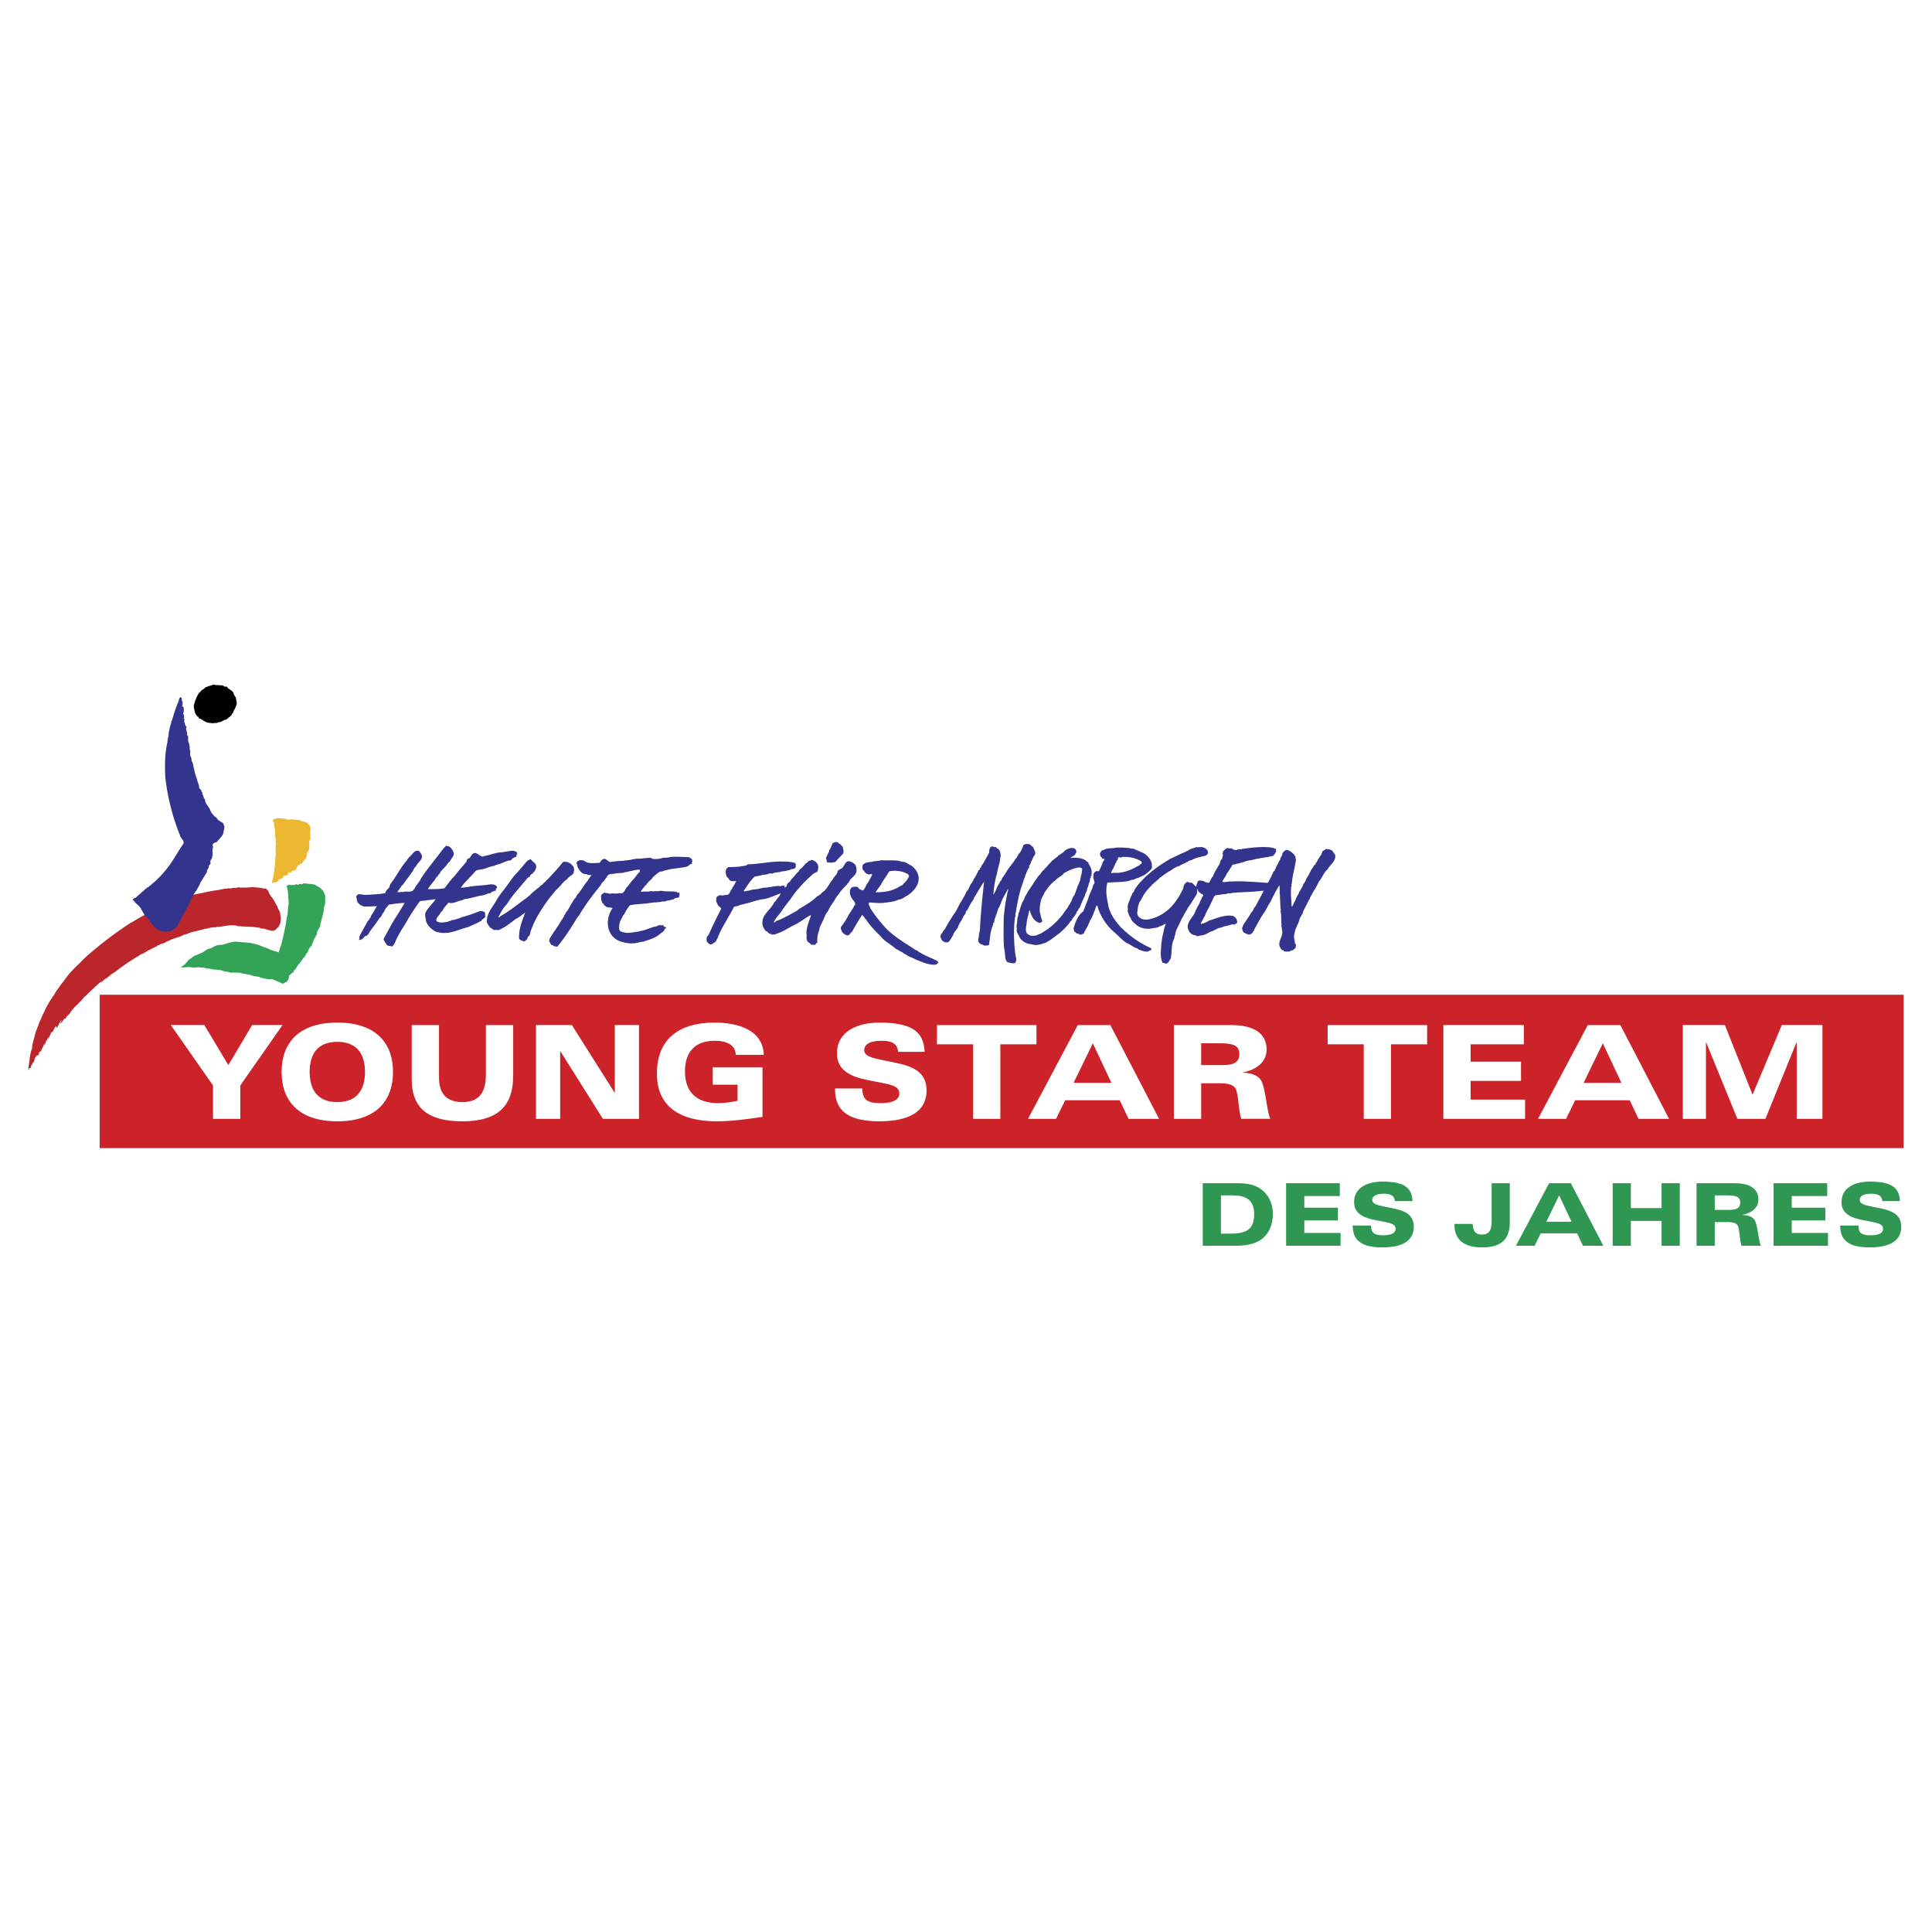 <?xml version="1.0" encoding="UTF-8"?> <svg xmlns="http://www.w3.org/2000/svg" width="2500" height="2500" viewBox="0 0 192.756 192.756"><g fill-rule="evenodd" clip-rule="evenodd"><path fill="#fff" d="M0 0h192.756v192.756H0V0z"></path><path d="M121.812 119.262h1.123c1.338 0 2.193.414 2.193 1.883 0 1.709-1.027 1.936-2.496 1.936h-.82v-3.819zm-1.814 5.027h3.334c1.27 0 2.133-.295 2.67-.752.586-.502.992-1.33.992-2.428 0-1.131-.51-2.029-1.287-2.539-.631-.414-1.426-.52-2.246-.52h-3.463v6.239zM128.316 118.051h5.356v1.279h-3.541v1.158h3.351v1.278h-3.351v1.244h3.619v1.279h-5.434v-6.238zM136.781 122.268c.018.795.381.977 1.227.977 1.07 0 1.236-.381 1.236-.658 0-.414-.432-.553-1.15-.689l-.889-.174c-1.027-.199-2.107-.578-2.107-1.77 0-1.529 1.416-2.066 2.842-2.066 2.279 0 2.928.701 2.988 1.943h-1.762c-.053-.639-.57-.732-1.115-.732-.795 0-1.141.268-1.141.613 0 .422.57.535 1.236.674l.838.172c1.141.234 2.072.605 2.072 1.84 0 1.736-1.754 2.057-3.152 2.057-2.514 0-2.938-1.08-2.938-2.186h1.815v-.001zM150.635 121.922c0 1.857-.994 2.531-2.783 2.531-1.666 0-2.738-.691-2.738-2.213v-.129h1.814c.035.674.225 1.062.941 1.062.562 0 .951-.293.951-1.262v-3.861h1.814v3.872h.001zM156.793 121.896h-2.514l1.279-2.635 1.235 2.635zm-5.545 2.393h1.865l.605-1.236h3.629l.586 1.236h2.031l-3.24-6.238h-2.168l-3.308 6.238zM160.896 118.051h1.815v2.48h3.066v-2.48h1.815v6.238h-1.815v-2.48h-3.066v2.48h-1.815v-6.238zM171.082 119.262h1.191c.871 0 1.348.111 1.348.717 0 .475-.268.734-1.098.734h-1.441v-1.451zm-1.814 5.027h1.814v-2.367h1.209c.725 0 1.002.146 1.115.432.172.432.146 1.33.344 1.936h1.928c-.26-.648-.295-1.961-.598-2.531-.207-.389-.699-.51-1.227-.545v-.018c.934-.164 1.582-.717 1.582-1.512 0-1.088-.855-1.633-2.359-1.633h-3.809v6.238h.001zM176.947 118.051h5.356v1.279h-3.543v1.158h3.351v1.278h-3.351v1.244h3.619v1.279h-5.432v-6.238zM185.412 122.268c.016.795.379.977 1.227.977 1.07 0 1.234-.381 1.234-.658 0-.414-.432-.553-1.148-.689l-.889-.174c-1.029-.199-2.109-.578-2.109-1.77 0-1.529 1.418-2.066 2.842-2.066 2.281 0 2.93.701 2.99 1.943h-1.764c-.051-.639-.57-.732-1.113-.732-.795 0-1.141.268-1.141.613 0 .422.57.535 1.236.674l.838.172c1.139.234 2.072.605 2.072 1.84 0 1.736-1.754 2.057-3.152 2.057-2.514 0-2.938-1.08-2.938-2.186h1.815v-.001z" fill="#2f9751"></path><path fill="#cc2229" d="M9.947 99.246h179.975v15.303H9.947V99.246z"></path><path fill="#fff" d="M21.253 108.297l-4.21-6.026h3.343l2.397 3.991 2.371-3.991h3.032l-4.211 6.026v3.33h-2.722v-3.33zM30.894 106.949c0-1.646.687-3.006 2.76-3.006s2.76 1.359 2.76 3.006c0 1.645-.688 3.006-2.76 3.006s-2.76-1.361-2.76-3.006zm-2.8 0c0 2.824 1.646 4.924 5.559 4.924s5.559-2.1 5.559-4.924c0-2.826-1.646-4.924-5.559-4.924s-5.559 2.098-5.559 4.924zM51.197 107.35c0 3.24-1.801 4.523-5.053 4.523-3.266 0-5.066-1.18-5.066-4.16v-5.441H43.8v5.248c0 1.684.841 2.436 2.345 2.436 1.788 0 2.333-1.129 2.333-2.773v-4.91h2.721v5.077h-.002zM53.477 102.271h3.577l4.263 6.739h.025v-6.739h2.41v9.356H60.15l-4.236-6.738h-.026v6.738h-2.411v-9.356zM71.112 106.482h4.963v4.949c-1.516.232-3.045.441-4.587.441-3.369 0-5.948-1.271-5.948-4.742 0-3.564 2.307-5.105 5.753-5.105 2.345 0 4.82.725 4.911 3.213h-2.798c-.04-1.023-.946-1.4-2.1-1.4-2.177 0-2.967 1.361-2.967 3.045 0 2.061 1.14 3.176 3.317 3.176.648 0 1.386-.117 1.931-.234v-1.605h-2.475v-1.738zM86.031 108.594c.026 1.193.57 1.465 1.84 1.465 1.606 0 1.853-.57 1.853-.984 0-.623-.648-.83-1.723-1.037l-1.335-.26c-1.542-.297-3.162-.867-3.162-2.656 0-2.293 2.125-3.096 4.263-3.096 3.42 0 4.393 1.049 4.483 2.914h-2.644c-.078-.959-.855-1.102-1.671-1.102-1.192 0-1.71.402-1.71.922 0 .635.855.803 1.853 1.01l1.256.26c1.711.35 3.11.906 3.11 2.76 0 2.604-2.63 3.084-4.729 3.084-3.771 0-4.405-1.621-4.405-3.279h2.721v-.001zM97.084 104.189h-3.603v-1.918h9.925v1.918h-3.601v7.438h-2.721v-7.438zM110.885 108.037h-3.77l1.918-3.951 1.852 3.951zm-8.319 3.59h2.799l.908-1.854h5.441l.881 1.854h3.045l-4.859-9.355h-3.252l-4.963 9.355zM119.84 104.086h1.787c1.309 0 2.021.168 2.021 1.074 0 .713-.402 1.102-1.646 1.102h-2.162v-2.176zm-2.723 7.541h2.723v-3.551h1.812c1.088 0 1.504.221 1.672.648.26.646.221 1.994.518 2.902h2.891c-.389-.973-.441-2.941-.895-3.797-.311-.584-1.051-.766-1.84-.816v-.025c1.398-.248 2.371-1.076 2.371-2.268 0-1.633-1.283-2.449-3.537-2.449h-5.715v9.356zM136.061 104.189h-3.602v-1.918h9.926v1.918h-3.604v7.438h-2.72v-7.438zM144.004 102.271h8.033v1.918h-5.312v1.737h5.027v1.916h-5.027v1.867h5.429v1.918h-8.15v-9.356zM161.768 108.037h-3.771l1.918-3.951 1.853 3.951zm-8.319 3.59h2.799l.906-1.854h5.443l.881 1.854h3.045l-4.859-9.355h-3.252l-4.963 9.355zM167.896 102.271h4.198l2.76 6.946 2.916-6.946h4.054v9.356h-2.564v-7.619h-.028l-3.095 7.619h-2.799l-3.109-7.619h-.026v7.619h-2.307v-9.356z"></path><path d="M21.709 68.338c.207.079.499-.049.657.158.121.03.298-.061.347.134.219.188.59.316.626.657.019.104.146.14.122.25.018.006.042.018.072.012-.012.231.11.444.086.699-.079.188-.134.383-.231.559-.115.11-.067.311-.237.407-.006.146-.17.201-.231.323-.201.061-.255.292-.48.274-.237.109-.419.273-.674.249-.128.14-.329.024-.469.104-.279-.042-.681-.019-.9-.219-.122.018-.146-.183-.28-.134-.048-.164-.34-.049-.292-.25l-.085-.073-.018.018a1.118 1.118 0 0 1-.334-.76.745.745 0 0 1 .012-.571c.036-.226.164-.432.219-.639.098-.134.158-.316.28-.456.097.006.104-.115.158-.158.128-.11.292-.188.413-.304l.043-.092c.073.073.122-.024.201-.012.049-.122.164-.006.237-.104.183-.012.334-.165.542-.085.051.092.143.008.216.013z"></path><path d="M28.333 81.713c.17-.085.31.091.493.073.134-.012.298-.085.407-.018.347 0 .663.036.967.194.164-.03.286.128.468.116.037.176.268.231.274.419.085.164.036.401-.013.541.007.231.049.456.043.7l-.116.146c-.042.328.103.706-.073.967a.152.152 0 0 1-.043.127c-.018-.012-.018-.061-.061-.042-.043.237-.085.469-.134.699-.079.067-.219.177-.188.323-.109-.134-.122.072-.188.103.018.255-.268-.012-.262.231l-.042.049-.061-.049c-.195.158-.207.377-.353.572-.049-.055-.14-.025-.201-.012l-.073.073-.061-.048-.043.194a.565.565 0 0 0-.261-.048c-.14.055-.019.304-.219.292 0 .031-.03.043-.042.061-.091-.012-.176-.043-.249.03-.104.11-.134.273-.311.292-.225-.103-.158.237-.347.274-.012-.024-.042-.006-.061-.012-.03.03-.036.091-.085.104-.042-.006-.079-.054-.115-.018l-.049.048-.042-.073c-.018.067-.091.08-.158.073.049-.389.188-.772.219-1.186.042-.146-.006-.316.073-.468-.018-.298.085-.62.031-.918.127-.25-.006-.511.055-.772-.018-.17-.03-.377.042-.523-.024-.146-.097-.261-.024-.414-.079-.042.024-.103-.03-.158-.055-.091.03-.188-.061-.261.042-.298 0-.663-.073-.967-.073-.146.042-.341-.103-.438-.018-.037-.018-.085-.055-.115.049-.055.073-.128.146-.158.146-.018.219-.067.365-.091.188.034.431-.009.614.088z" fill="#ecb731"></path><path d="M19.254 89.26c.322-.042.674-.128.991-.177.554-.152 1.186-.237 1.764-.322.043-.054.14-.061.176-.03.183-.104.426-.03.614-.115.231.085.457-.097.687-.013l.347-.091c.092.079.255.03.353.042.267 0 .632 0 .906-.042a9.23 9.23 0 0 1 1.052.091c.127.079.28.019.407.055.08.128.274.238.262.396.11.195.237.42.395.553-.03.091.098.116.104.188.122.231.243.457.377.675.03.194.165.347.231.523.092.419.171.966-.073 1.344-.024.188-.237.231-.304.395-.425.341-.9-.079-1.356-.091-.17.049-.31-.146-.468-.085-.597-.14-1.29-.085-1.898-.158-.097.049-.176-.03-.261-.061-.547-.067-1.113.042-1.666.133-.091.061-.25-.073-.335.055-.316-.037-.687.055-1.009.146-.17-.049-.255.109-.419.073-.353.116-.718.188-1.083.279-.073.073-.194.031-.262.116-.151.012-.273.158-.438.104-.443.311-.997.329-1.459.596-.104.006-.164.109-.28.091-.201.243-.583.164-.785.407-.152-.109-.158.195-.31.104-.152.152-.371.152-.523.316-.134-.024-.219.122-.353.134-.097.152-.273.128-.377.262-.097.019-.237.036-.304.134-.857.517-1.708 1.065-2.499 1.709-.365.158-.62.492-.979.68l-.377.342-.03-.074c-.486.402-.961.883-1.417 1.297-.03.066-.073.139-.158.133-.213.207-.371.504-.626.67-.122.225-.359.314-.499.527a3.964 3.964 0 0 0-.493.658c-.176.061-.267.268-.352.42-.116-.109-.146.09-.219.133a.869.869 0 0 1-.292.322c-.037-.109.188-.23.073-.311-.14.256-.28.512-.408.773-.091-.025-.006-.152-.073-.201-.146.158-.255.377-.353.584l-.127.043-.25.541c-.158-.006-.134.25-.28.322-.042.146-.079.297-.158.438-.103-.061.08-.158-.042-.176-.049.297-.237.498-.31.783-.067-.035-.109.066-.176.074-.019.104-.006.254-.116.322-.085-.031-.183.049-.219.115-.018.025-.012.061-.012.092l-.073.012-.104.438c-.176.018-.121.285-.279.354-.061.072.024.297-.146.248h-.025c-.018.086-.067.164-.091.244-.042-.273.043-.578.073-.857.066-.451.091-.918.279-1.332 0-.523.231-1.021.335-1.545.091-.25.183-.518.279-.742.128-.389.322-.748.463-1.125.085-.078.072-.207.164-.262-.012-.09.067-.176.104-.268.012-.127.14-.213.146-.316.187-.286.31-.565.534-.832.012-.129.14-.152.176-.262.134-.285.341-.547.529-.803.182-.291.443-.584.639-.863.407-.541.881-1.053 1.374-1.49.59-.651 1.326-1.235 1.971-1.764a37.027 37.027 0 0 1 3.095-2.25c.146-.085.311-.146.45-.262.304-.17.608-.359.918-.51-.073-.122 3.963-1.876 4.878-2.056z" fill="#bb262c"></path><path d="M18.159 69.788c-.097.176.183.219.03.365.092.128-.054.261.012.377.024-.018.042-.055.073-.055.025.104.092.207.043.323l.042.024c-.048.115-.012.268-.097.365-.012.037.019.049.024.073.03 0 .042-.024.061-.042-.061.146.104.256-.012.396-.012.049.006.104.055.116.042.14-.091.292.061.395-.03.17.122.304.03.45.043-.042.024-.152.115-.158.055.158-.115.329.031.468 0 .049-.048.109.012.146a.033.033 0 0 0 .03-.018c.024.115-.061.353.073.395.067.182-.019.444.073.657v.091h.055c.049.097-.037.255.072.334-.005.128-.055.286.049.407-.012.231-.067.535.097.699.019.165.012.354.122.469.146.553.212 1.143.45 1.666.012.273.188.493.207.742-.055.262.268.255.231.511.121.042.061.188.115.279.109.152.079.401.25.493l-.012.019c.018.456.438.717.554 1.137.091.231.267.358.419.565.237.055.268.377.487.414.097.146.322.122.389.316.018.152.164.304.048.456.073.128-.085.213-.03.335-.097.432-.419.663-.687 1.009-.14.061-.371.079-.426.292 0 .055-.006.127.049.146.018.152-.104.292-.03.438 0 .049-.061.073-.043.128.091-.006.03.152.024.219-.049.037.037.055.03.092-.097.121-.055.151-.085.304a.992.992 0 0 0-.188.396c.048.012.073.073.043.115-.025.116-.201.188-.165.304.006.194-.237.328-.188.559l-.669 1.077c-.08.322-.529.97-.683 1.176-.124.247-.688 1.47-.924 1.832-.263.487-.412.873-.737 1.372-.486.386-.622.549-1.271.474-.886-.05-1.234-.823-1.641-1.298-.117-.068-.188-.273-.313-.357-.073-.121-.136-.243-.215-.353.03-.14-.17-.098-.115-.249-.158-.25-.42-.463-.639-.657.042-.097-.122-.073-.073-.17-.036-.03-.127 0-.121-.073.03-.122.158-.177.268-.195.407-.365.809-.73 1.222-1.077.024.006.042.019.073.013.073-.128.243-.195.353-.322.56-.45 1.119-1.059 1.563-1.63.583-.748 1.021-1.612 1.575-2.396.085-.346-.273-.504-.334-.79a22.28 22.28 0 0 1-1.478-5.808c-.055-1.131-.055-2.409.207-3.484.012-.353.14-.693.146-1.04.067-.304.122-.651.25-.949-.073-.11.079-.158.073-.262.183-.614.371-1.234.626-1.824.067-.158.042-.426.273-.45.073.039.036.161.091.228z" fill="#33348e"></path><path d="M30.723 88.19l.073-.024.584.085c.28.195.645.298.821.614.134.109.14.311.244.45-.024.401.079.876-.146 1.229.091.091-.055.176.018.273-.066.25-.14.542-.188.791-.104.158-.03.396-.176.523.103.45-.395.614-.322 1.052.012.11-.128.073-.116.177 0 .14-.134.219-.176.334-.085.152-.067.354-.207.469.055.255-.256.25-.262.48-.091.024-.055.134-.115.188-.043.104-.079.237-.177.292-.048.146-.176.219-.188.383-.219.055-.213.341-.425.45.073.091-.116.176-.116.176-.158.171-.42.718-.493.657-.067.078-.042.279-.176.248-.073.092-.28.25-.28.25-.146.121-.006.365-.176.48.006.121-.103.176-.188.23-.158 0-.237.219-.419.117-.096-.059-1.062-.514-1.065-.422-.003.092-1.17-.148-1.132-.186.075-.072-.732-.107-.719-.143.039-.1-1.187-.246-1.179-.279.019-.09-1.103-.027-1.092-.047.037-.068-.663-.121-.662-.15.004-.125-1.154-.158-1.155-.18-.002-.074-.658-.089-.651-.109.034-.098-.55-.061-.547-.074.019-.08-.744.048-.731.033.059-.068-.292-.082-.431-.072-.216.016-.438.033-.664.053-.018.012-.042.043-.061.019.148-.151.307-.257.465-.395.131-.114.218-.307.354-.411.153-.117.403-.288.562-.392.122-.081.194-.054.32-.127.137-.08.305-.118.446-.19.279-.143.524-.411.823-.419.186-.072.411-.235.599-.293.226-.071.417-.034.645-.086.368-.085.734-.25 1.098-.288.329-.034.655.056.973.059.184.001.319.026.498.04.229.018.469.105.687.143.302.052.62.224.894.312.205.066.46.179.645.265.295.136.505.078.741.263.14-.243.146-.536.279-.772.219-.9.444-1.812.553-2.73.158-.304.055-.633.146-.949-.049-.134.019-.292.061-.426-.073-.195.03-.408-.073-.596.018-.401-.007-.821-.165-1.167.128-.024.188-.194.341-.116.091-.024.164.11.231-.018.116.079.219.031.334-.012.103-.115.207.104.322 0 .036-.104.133-.043.207-.061.098.091.183-.031.274-.055.149-.007.307-.007.435.054z" fill="#33a457"></path><path d="M84.079 84.488c.052.243.182.625-.061.78-.226.277-.441.424-.649.719-.156.026-.382.113-.538.078-.139-.043-.451.044-.329-.225-.078-.069-.096-.234-.061-.347h.026c.069-.225.242-.433.26-.65.069-.086.121-.208.191-.312-.009-.147.147-.251.121-.39.2-.07.33-.208.555-.079.087.026.113.156.199.122l.286.304zm-39.209 0c.217.2.477.529.373.867-.113.217-.269.399-.373.607-.139.095-.261.269-.364.417-.208.26-.546.494-.659.814-.086.035-.156.147-.182.243-.139.078-.243.269-.33.416-.225.26-.459.538-.65.858.538 0 1.101.009 1.656-.086.32-.39.659-.901 1.04-1.249.364-.502.746-.918 1.153-1.387.035-.182.061-.312.26-.347.26-.199.321-.685.763-.494.052.052.19.052.225.165.173.017.286.242.485.104.633-.104 1.214-.381 1.864-.39.234-.052.434-.07.659-.104.242-.069.563-.069.771.104.009.069.078.147.026.225-.043.018-.13.07-.061.122.009.009.018.026.035.018-.026.121-.217.104-.304.208-.217-.009-.156.251-.372.243-.364.035-.703.251-1.084.373-.113.026-.286.052-.408.139-.216.07-.503.104-.737.208-.407.182-.763.156-1.17.303-.39.451-.84.901-1.248 1.335-.052.147-.208.234-.26.364.269.018.477-.061.754-.078.781-.156 1.509-.122 2.271-.269-.009.017.009.026.026.043.008-.017.025-.026.017-.043h.062c-.009.086.112.008.078.017.182.026.26.078.39.225.104.156-.226.217-.061.373-.199.069-.469.121-.572.286-.286-.026-.546.199-.815.208-.051.026-.138.026-.208.035-.529.122-1.014.269-1.578.346-.286.165-.624.165-.936.33-.234.043-.425.104-.659.017-.199.269-.468.486-.589.807-.217.129-.269.416-.477.572-.069.121-.199.286-.122.468.269.217.746.113 1.083.078.087-.078.303-.061.416-.182.321-.009.477-.104.771-.183.139-.052.304-.138.478-.164.45-.148.867-.269 1.308-.451.217-.104.477-.156.694-.017.199.113.009.303.139.451a1.076 1.076 0 0 1-.408.347c.043.095-.061.13-.121.138-.373.226-.806.382-1.205.572-.693.165-1.378.512-2.107.581-.294.009-.624.043-.927-.086l-.035.043c-.528-.243-.945-.59-1.144-1.127 0-.294-.2-.685.017-.962.26-.442.659-.807.937-1.205-.191-.052-.391.087-.607.035-.051.113-.121.026-.19.026-.277.104-.477.044-.771.122-.511.719-1.023 1.473-1.438 2.254-.26.398-.546.823-.755 1.265-.225.338-.268.772-.589 1.005-.147-.104-.398 0-.537-.208-.113-.191-.304-.373-.286-.59.329-.529.572-1.075.901-1.621.381-.633.841-1.309 1.188-1.942a13.71 13.71 0 0 0-1.595.182c-.104.234-.355.338-.407.616-.113.199-.304.364-.33.589l-.043-.034c-.009.095-.157.165-.2.26-.32.537-.754.971-1.049 1.517-.087.052-.165.234-.286.147-.165.182-.312.381-.555.425-.225-.026.104-.252-.095-.243.277-.59.581-1.075.875-1.638.165-.095.173-.287.312-.407l.017-.122c.2-.269.347-.555.512-.841l-.018-.062c-.009.018.009.026.018.035.026-.026.078-.052.078-.095-.425-.009-1.015.095-1.431 0-.052-.122-.225-.035-.243-.147-.208-.139-.346-.338-.33-.589-.052-.096-.069-.147-.043-.251.026-.086.087-.13.165-.182.234-.069.485.043.737.043.607-.035 1.361-.052 2.003-.182-.035-.147.139-.277.191-.39.086 0 .129-.138.199-.208.052-.294.286-.537.45-.78.408-.625.815-1.361 1.31-1.898.017-.148.173-.165.19-.312h.035c.321-.251.546-.823 1.023-.572.104.199.303.39.225.642-.13.364-.459.546-.589.858-.096.086-.226.208-.243.347-.312.512-.72.971-1.049 1.474-.095.043-.182.182-.226.26-.095.148-.251.321-.329.477.13.009.251.052.373-.026.13.017.26.035.364-.018.286-.026.789.104.928-.269h.035c.147-.398.512-.659.659-1.058.494-.745.962-1.317 1.517-2.045.33-.39.633-.875.997-1.214.112.059.242.05.347.119zm23.838 1.023c.07.043.2.078.226.147.164.078.13.19.13.329-.147.069.113.165-.069.199-.086.044-.217.062-.243.165-.044-.026-.104.043-.139.087-.702.191-1.5.191-2.176.391-.208 0-.304.155-.529.121-.294.104-.52.381-.78.572-.121.269-.381.338-.511.589-.095-.009-.061.104-.122.147-.217.182-.381.442-.555.65.026.077.148.077.208.043.234-.017.529.053.78-.061.234.104.451-.035.676.044.2-.062.442-.07.589-.026.416.043.693.009 1.127.043.053.104.122-.017.208.018-.017.095.087.069.139.104h.147c-.086.139.078.225-.086.347.035.026.043.061.043.104-.147.052-.442.043-.572.208-.234.017-.451.139-.676.122-.173.147-.303.043-.511.104-.355.087-.694.052-1.084.121-.659.113-1.447.104-2.089.243-.208.26-.416.59-.572.902-.043.078-.191.182-.165.286-.251.355-.355.719-.329 1.188.035.104.113.251.226.243.112.087.364.087.511.13.459.009.858-.095 1.292-.147.043-.078.147-.009.2-.061.538-.087 1.014-.391 1.542-.451.122-.139.261-.061.408-.148.008.026-.009.035-.026.043.078.052.156-.008.226-.017.043.043.121.086.043.138.087.096.165-.008.243.087.061.174-.183.104-.139.26-.13.226-.442.364-.616.537-.442.321-.988.46-1.474.633-.399.017-.763.208-1.162.165-.113.061-.277-.035-.39 0-.104-.043-.26-.017-.373-.087-.581-.095-1.127-.407-1.414-.979-.407-.763-.234-1.751.251-2.453-.242-.087-.572.018-.737-.226-.052.026-.069-.043-.104-.061-.018-.13-.173-.156-.208-.286-.104-.226-.104-.434-.104-.676a.684.684 0 0 1 .39-.287c.156.096.304.009.451.122.347-.104.625.043.988-.078.495.174.572-.485.833-.676.2-.217.329-.469.572-.702.2-.2.381-.521.598-.711a.223.223 0 0 0 0-.252c-.407.026-.754.13-1.17.208-.035.035-.078.043-.139.043.008-.018-.009-.026-.026-.043-.338.217-.771.078-1.162.208-.26.017-.641 0-.754.303 0 .052-.043.113-.086.104-.018.131-.208.209-.208.33-.138.104-.269.226-.321.407a26.663 26.663 0 0 0-2.072 2.844c-.095.243-.286.347-.39.589-.589.954-1.162 1.864-1.881 2.705-.122-.034-.321-.008-.425-.147-.234-.009-.286-.26-.373-.424.026-.373.33-.573.451-.902.2-.165.26-.442.451-.615.173-.338.399-.65.598-.98l-.026-.017c.139-.156.199-.399.373-.538.226-.425.442-.797.711-1.205.147-.087.156-.234.225-.347.408-.416.651-.962 1.049-1.396.13-.191.226-.39.39-.572-.182-.043-.347.026-.494-.104-.503.043-.728-.407-.919-.754.061-.156-.147-.278-.043-.451.182-.26.495-.182.719-.139.408.382 1.049.208 1.535.225.165-.199.304-.485.606-.373.13.078.286.208.417.286.477-.069.927-.113 1.404-.121.121-.087.225-.009.355-.061.373-.009.746-.183 1.162-.148.443-.026.919-.113 1.335-.078-.043.043-.113 0-.147.043.304.104.615.069.962.018.26-.13.59-.052.841-.122.6-.126 1.337-.014 1.96-.023zm-15.222 1.05a.997.997 0 0 1-.199.424c0 .052 0-.017-.026-.017-.051.234-.381.225-.39.494-.303.079-.407.417-.65.616-.598.754-1.17 1.309-1.638 2.124-.399.381-.607.832-.859 1.292.105.069.166-.07.26-.122.937-.521 1.751-1.231 2.583-1.804.096-.078.122-.173.243-.182.208-.304.554-.503.823-.763.182-.061.26-.277.485-.364.035-.078.13-.13.165-.208.156-.035.182-.243.312-.269.529-.572 1.084-1.145 1.569-1.777.321-.086.667.043.884.286.278.199.244.512.182.798-.164.294-.502.354-.65.633-.243.147-.495.416-.641.615-.173.208-.425.407-.59.615-.832.979-1.577 2.072-2.132 3.251-.104.338-.312.667-.347 1.049-.078-.009-.009.078-.06.104-.069.061-.2.138-.182.26-.061.147-.234.251-.347.33-.07-.061-.147-.104-.243-.078-.06-.112-.251-.112-.251-.286-.026-.954.33-1.759.616-2.54-.33.226-.598.486-.962.65-.52.416-1.101.858-1.717 1.11-.19-.078-.459.086-.615-.147-.269-.07-.391-.399-.529-.59-.078-.988.624-1.586 1.041-2.393.208-.364.494-.711.754-1.023v-.061l.027.017c.354-.468.623-.91.997-1.335.442-.433.823-.971 1.274-1.447.13.017.157-.122.286-.104.18.312.614.399.527.842zm28.157-.087c-.026.2-.009.407-.165.555-.104-.069-.147.13-.26.086-.928.807-1.769 1.682-2.436 2.723-.078.008-.095.121-.147.182-.13.121-.226.33-.391.468.026.087-.078.122-.121.183-.251.485-.702.832-.919 1.335.139.104.147-.113.269-.122.746-.277 1.387-.667 2.089-1.049v-.043c.087.026.104-.043.139-.095.676-.408 1.283-.729 1.847-1.292.294-.078.39-.347.667-.494.355-.329.546-.807.884-1.188.104-.286.442-.46.468-.798.139-.243.528-.226.598-.546h.018c.121-.165.208-.408.434-.451.251 0 .511.139.693.321.139.225.156.442.139.702-.096.486-.642.642-.772 1.101-.078.052-.147.087-.147.182a6.542 6.542 0 0 0-.711.763c-.182.278-.45.555-.581.875-.182.234-.338.494-.486.72a1.79 1.79 0 0 1-.312.529c-.165.312-.287.667-.451.962-.078.234-.251.425-.242.694-.191.399-.226.893-.2 1.352l-.043-.06c-.096.034-.121.13-.165.208l-.242-.026c-.166.095-.243-.139-.391-.199-.364-.243-.165-.616-.251-.962.018-.607.269-1.179.451-1.742l-.035-.044c-.599.321-1.066.729-1.665 1.006-.582.277-1.127.685-1.734.841-.121.122-.286.052-.477.104l-.061-.086c.018.052-.104 0-.139-.035-.018-.009-.026.008-.043.017-.113-.078-.173-.26-.347-.243-.113-.173-.243-.321-.303-.537-.261-1.067.788-1.535 1.161-2.375.199-.13.26-.364.434-.511.069-.096.165-.252.182-.364-.546.226-.997.425-1.578.572-.416.034-.885.165-1.266.286-.434.138-.807.217-1.249.329-.165.13-.407.069-.572.199-.529 1.049-1.17 1.951-1.595 3.008-.009.138-.156.234-.148.355-.121.009-.078.2-.208.156-.078.122-.19.147-.303.191-.173.035-.321-.129-.424-.269-.087-.26-.044-.495.155-.659.382-.85.798-1.734 1.231-2.558.087-.139-.061-.182-.139-.261a.702.702 0 0 1-.226-.329c-.121-.164-.121-.329-.087-.528.018-.174.183-.226.312-.286.182-.052.338.086.511-.043.13.043.234-.008.381-.043.174-.182.208-.416.373-.589.018-.113.078-.156.139-.251l.269-.485c-.277-.026-.65.095-.754-.269-.078-.008-.096-.138-.191-.165-.026-.13-.113-.217-.078-.347-.095-.104.017-.217-.018-.347.079-.112.139-.26.304-.286.424.009.78-.009 1.23-.061.069-.078.147.018.226-.043.139-.035.312-.009.407-.165 1.11 0 2.41-.33 3.52-.269.382-.017.841.026 1.231.13-.017.009-.035.018-.026.035.044.07.156.035.104.122-.061.077 0 .156 0 .225-.044.061-.061.121-.122.165-.112.061-.26.052-.372.104-.312.13-.65.173-.997.208l-.043.035c-.269.061-.616.035-.858.191-.139-.104-.321.009-.434.035-.199.078-.511.026-.65.13-.182.009-.416.087-.598.096-.511.407-.772.954-1.162 1.474.199.043.381-.069.589-.061.122-.043.243-.087.373-.104a5.18 5.18 0 0 0 1.041-.182c.485 0 .997-.156 1.517-.182.19.086.329-.07.529-.018.017.035.086-.043.086.035l-.069.061c.087.018-.017.043.043.087.295-.078.156-.399.434-.511.043-.069.173-.122.182-.251.303-.286.521-.615.841-.919-.026-.087.078-.121.121-.182.26-.121.434-.546.72-.659.069-.182.26-.13.407-.243.334.09.62.333.655.689zm8.027-.59c.165.078.364.095.546.121.26.043.434.26.676.33.486.338.875.936.737 1.578-.078.538-.555 1.049-.997 1.37-.304.139-.581.434-.962.468-.407.2-.875.252-1.335.304-.529.096-1.066.009-1.578-.017-.156.086-.043.26-.018.373.052.035.078.078.061.139.416.693.936 1.317 1.474 1.941.901.979 2.072 1.604 3.112 2.315.191.008.251.199.434.242.538.347 1.188.546 1.716.841.018.087.113.078.079.19-.061.07-.182.01-.166.156-.763.096-1.413-.251-2.106-.511-.243-.156-.571-.251-.814-.381-.104-.113-.355-.19-.495-.329-.243-.095-.459-.26-.693-.373-.451-.433-1.066-.685-1.457-1.205-.52-.511-1.092-1.083-1.491-1.716-.147-.078-.147-.269-.286-.312-.026-.043-.026-.104-.086-.139a22.708 22.708 0 0 0-.997 1.673c-.191.104-.286.503-.616.347-.043-.061-.165-.035-.165-.122-.13-.009-.121-.13-.226-.165-.052-.208-.208-.364-.078-.573.304-.381.546-.763.754-1.205.122-.096.148-.277.269-.364.043-.173.226-.286.242-.495.234-.096.078-.286.018-.434-.251-.294-.511-.676-.407-1.101.026-.165.096-.251.251-.33.208-.035.425-.095.607.104.069.182.243.113.347.243.121-.018.208-.13.269-.243.087-.225.251-.468.39-.676.112-.208.208-.408.33-.633v-.061c-.104-.017-.191-.061-.269.035-.225-.061-.459-.173-.529-.381-.19-.113-.182-.364-.147-.555.199-.312.598-.304.918-.347.312-.086.685-.078.962-.164.564.053 1.102-.025 1.726.062zm.772 1.266c.13.018.182.112.251.225-.078.39-.416.633-.676.945-.234.061-.442.286-.693.347-.606.303-1.249.338-1.968.364.165-.312.451-.581.615-.919.174-.303.382-.615.589-.901l-.017-.018.199-.269c.139-.009.277-.069.417-.018l.035-.043c.442.035.901.07 1.248.287zM103.057 84.476c.086.26.348.546.166.858l-.131.165c.035.078-.131.165-.096.287a.553.553 0 0 0-.164.346c-.096.121-.113.226-.182.33.182.095-.088.139-.088.251-.295.624-.449 1.231-.693 1.881a16.91 16.91 0 0 0-.451 2.02c-.061.112.061.069-.043.165.018.234-.121.451-.043.659-.025-.009-.035.026-.061.044-.164 1.23-.121 2.6.043 3.84.078.243.131.564-.043.763-.164.018-.32.043-.451-.026-.104.009-.234-.044-.346-.095-.27-.338-.148-.771-.26-1.17h-.027c.078-.069-.018-.156-.018-.269-.068-1.006-.043-2.124-.018-3.172.018-.087.045-.217.035-.348.018.009.027-.008.043-.017l-.043-.087c.018.009.027-.009.043-.018l-.016-.018c.068-.658.232-1.482.381-2.167l-.018-.026c-.26.52-.582.954-.736 1.517a.654.654 0 0 0-.123.303c-.182.113-.129.321-.225.477-.104.355-.295.737-.303 1.083-.156.008-.07.147-.105.225-.232.486-.293 1.058-.346 1.595-.096.147.061.408-.191.451-.189.009-.355.07-.529-.087-.164.009-.32-.147-.389-.26-.078-.277.061-.485.043-.78.068-.052.025-.156.043-.225.078-.095.01-.208.061-.33.07-1.56.242-3.208.408-4.681-.348.511-.643 1.031-.98 1.568-.061.234-.242.425-.355.616-.113.216-.225.442-.347.658-.122.061-.139.234-.183.364-.068.096-.182.208-.225.33-.156.355-.434.685-.529 1.041.018.069-.026.052-.061.086-.147.251-.382.442-.416.71-.234.234-.321.798-.754.677l-.017.025c-.104-.078-.416-.156-.407-.416-.087-.061-.104-.173-.069-.26.069-.061-.009-.174.104-.208.122-.13.165-.321.33-.45-.035-.052.095-.087.078-.165.312-.538.642-1.093 1.005-1.596.156-.295.304-.581.451-.875h.017l.512-.884c.009-.122.113-.217.147-.303.243-.208.234-.607.512-.824-.026-.13.165-.19.122-.303.189-.234.312-.529.469-.797-.061-.174.26-.122.164-.33.182-.043.139-.294.285-.39a8.2 8.2 0 0 0 .416-.754c.105-.096.113-.26.227-.373.025-.208-.018-.494.242-.65.146-.052.242.087.363.043.148-.026.141.2.287.156.086.148.26.287.225.494.123.191-.043.408-.018.634-.051.39-.215.78-.268 1.187-.061.087-.035.261-.096.373-.174.607-.26 1.318-.312 1.898.295-.32.33-.797.615-1.126.018-.191.244-.26.244-.486.328-.364.52-.858.857-1.231.061-.113.199-.251.287-.39.121-.122.182-.338.328-.425.043-.026.018-.069.025-.104.096-.078.131-.26.262-.373.189-.234.295-.538.391-.798.182-.121.371-.112.598-.078.14.054.2.21.347.245zm16.697.043c.285-.043.572.122.736.347-.035.087.096.182.018.286-.166.312-.547.243-.814.373-.287.009-.398.13-.66.199-.164.139-.459.096-.588.312l-.045-.043c-.189.182-.51.217-.693.39-.311.069-.641.26-.9.468-.398.191-.711.469-1.084.72-.191.226-.504.425-.693.633-.113 0-.088.122-.166.165a4.938 4.938 0 0 0-1.064 1.491c-.156.147-.191.39-.27.598.01.321-.209.745.104 1.023.521.502 1.24.19 1.787 0 .875-.408 1.516-.963 2.062-1.829.225-.304.381-.668.572-.997.018-.226.061-.417.242-.555.191-.269.373.069.615-.043.148.147.277.295.408.391.104-.026.035-.147.061-.2.096-.147.051-.286.225-.39.27-.026.512.026.703.182.129-.052.199.104.32.017.156-.19.191-.451.373-.606.156-.442.406-.78.633-1.188.156-.191.061-.416.285-.555.018-.182.156-.373.045-.555.051-.043.043-.129.043-.164.096-.156.234-.26.381-.364.156-.043.348.078.494 0 .07.087.227.173.312.165-.035.008.096.034.096-.026 0 .035.033.052.061.043.086.034.068-.061.129-.061.078-.017.242.035.322-.043.086.061.146-.026.225-.018.842-.113 1.535-.2 2.375-.165.27.018.512.026.764.139.061-.017.121.026.139.087.068.251-.131.442-.27.633-.65.173-1.396.226-2.002.391-.338.104-.676.061-.963.269l-.043-.043c-.121.078-.32.086-.469.165-.154-.034-.355.147-.555.078-.225.338-.416.659-.65 1.006-.078.251-.346.502-.406.736.285.078.605-.061.893-.043.035.078.086.009.131 0 1.125-.043 2.312.069 3.492.147.182-.165.227-.442.373-.616.043-.173.156-.321.199-.495l.088-.06c.172-.251.225-.572.424-.798-.018-.138.146-.251.191-.39-.027-.208.242-.347.199-.589.139-.166.242-.321.477-.347.252.095.58.277.771.589.113.147.051.286.121.451-.053.112-.053.242-.078.373-.121.649-.303 1.274-.346 1.959-.105.069.033.165-.045.242-.068.434-.043.824-.018 1.292.035.234 0 .529.078.797.123-.243.244-.485.373-.737.043-.19.166-.373.26-.528.131-.382.408-.65.512-1.041.166-.156.191-.303.287-.477l-.018-.018c.295-.398.434-.884.754-1.248v-.086c.121-.026.174-.147.225-.243.199-.303.33-.607.555-.875-.051-.112.141-.121.045-.226.111-.164.268-.182.391-.312.025-.026.076-.018.094.026.131-.017.234.026.355.035-.008.035.025.052.061.043.191.052.244.33.408.451.139.685-.512.988-.754 1.491-.398.304-.521.833-.867 1.214-.146.312-.305.641-.512.919-.121.303-.348.554-.424.875-.078 0-.07.122-.088.122-.182.338-.355.702-.529 1.023-.051.364-.311.528-.389.884-.121.442-.408.824-.469 1.292-.139.321 0 .763.043 1.084.139.043.07.164.061.26.043.182-.156.234-.225.355-.121.061-.277.035-.373.166-.234-.035-.512.086-.676-.148-.191-.009-.191-.191-.305-.303-.215-.468.199-.928.244-1.413 0-.277-.07-.521-.105-.78.053-.035.027-.147 0-.208 0-.407 0-.885-.076-1.248.094-.061 0-.148 0-.226-.018-.451-.045-.893-.062-1.344-.051-.277.018-.659-.061-.945-.338.538-.623 1.118-.883 1.656-.262.364-.443.858-.738 1.23-.311.46-.59 1.023-.875 1.518.043.112-.096.121-.104.199-.018.156-.174.174-.242.286-.088-.009-.191.052-.312 0-.174-.087-.461-.139-.486-.347-.035-.096-.068-.182-.086-.286.096-.026.068-.147.104-.226.217-.408.547-.806.754-1.188.018-.104.139-.173.191-.269.053-.07.139-.174.139-.286.242-.234.348-.572.529-.875.156-.295.338-.616.449-.884-1.039.147-2.062.139-3.102.225-.184.096-.357-.008-.539.087-.033-.017-.094.026-.139.043-.242-.034-.441.052-.658.078-.113-.017-.287.035-.391.043-.225.226-.277.563-.451.832-.164.417-.441.78-.572 1.214-.121.139-.172.295-.26.451-.068.112-.199.251-.146.364.268-.078.545-.156.779-.33.695-.216 1.447-.555 2.211-.511.043.043.174 0 .242.043.262.139.4.398.391.676-.129.043-.146.13-.242.183-.381-.096-.703.165-1.092.165-.191.156-.521.113-.738.286-.182.061-.371.216-.588.251-.156.061-.312.199-.494.243-.244.165-.521.087-.773.226-.189-.104-.424-.121-.615-.226-.207-.173-.355-.381-.389-.658-.053-.686.615-1.075.779-1.699.061-.096.131-.217.164-.347.078-.078.141-.216.201-.33.078-.242.215-.45.311-.711.088-.017.07-.112.096-.165-.217-.138-.547-.277-.59-.589l-.043-.043c.025.182.035.381-.043.572-.191.355-.424.641-.607 1.005-.068.017-.096.086-.104.139-.068.095-.182.208-.225.329.051.113-.096.087-.105.182-.182.303-.312.572-.494.884-.199.529-.537.945-.607 1.535-.102.139-.043.355-.164.485-.234.598-.146 1.213-.268 1.846-.184.182-.242.625-.633.469-.053-.01-.113-.07-.166-.018-.32-.59-.154-1.353-.146-1.951.078-.373.096-.771.225-1.118.01-.277.139-.563.209-.824-.018-.035-.053-.008-.078-.017-.131.13-.338.182-.512.243-.199.129-.424.165-.658.182-.572.156-1.379.043-1.803-.451-.166-.061-.252-.277-.391-.381-.018-.208-.191-.347-.244-.538-.051-.191-.164-.329-.061-.572l-.043-.043c-.035-.425.209-.746.312-1.145.078-.104.121-.226.164-.347a.635.635 0 0 0 .184-.303c.217-.382.484-.685.779-.989.807-.858 1.83-1.569 2.844-2.167.494-.199.945-.477 1.447-.65.139-.112.348-.138.434-.269.121-.025.242-.104.348-.104l.389-.139c.068.062.224.001.345.018zm-6.996.105c.146.096.381-.009.512.139.156.061.346.13.512.226.562.173 1.021.65 1.145 1.23-.018.156.033.338-.045.469-.346.381-.711.658-1.188.823-.129.13-.416.087-.512.243a1.353 1.353 0 0 0-.512.122c-.736.165-1.48.121-2.184.182-.199.702-.086 1.422.061 2.133.131.919.703 1.69 1.326 2.375.164.095.277.286.451.408a9.959 9.959 0 0 0 2.539 1.638c.078.26-.225.191-.328.33-.391.017-.65-.113-.963-.226-.078-.13-.277-.13-.406-.208-.262-.147-.504-.33-.781-.434-.615-.424-.936-.875-1.518-1.326-.078-.139-.207-.226-.303-.347-.494-.616-.867-1.249-1.066-1.985l-.035-.087c-.182.13-.156.381-.268.555-.139.338-.217.65-.434.945-.043.173-.156.312-.199.485-.131.208-.234.459-.391.676.008.034-.018.086.018.104-.096-.026-.07.156-.164.06-.07.139-.252.07-.348.087-.043-.165-.303-.018-.346-.226-.191-.018-.166-.226-.227-.356.164-.624.408-1.283.92-1.69.129-.096.094-.252.189-.355.088-.347.312-.746.408-1.145.146-.407.355-.745.451-1.188.32-.251-.096-.599.033-.901-.061-.113.035-.217.07-.321.061-.078.217-.19.346-.147.018.043.07.017.096.026.182-.312.322-.624.416-.962a.362.362 0 0 0 .139-.269c-.043-.104-.096.017-.164-.018-.086-.173-.338-.312-.242-.581.068-.156.174-.312.363-.303.312-.234.85-.13 1.248-.243.531-.008.904.009 1.381.062zm-5.41.182c.07.19.018.312-.096.451-.111.199-.346.173-.434.347.486-.052 1.172-.043 1.578.304.043.139.227.043.184.208.225.373.416.711.311 1.144-.008.069.105.053.035.122-.018-.018-.043-.053-.078-.035.01.113-.068.069.018.165-.113.069-.121.243-.139.381.01.156-.156.251-.104.39-.086.121-.078.277-.166.39.018.286-.242.477-.207.737l-.018-.018a13.89 13.89 0 0 0-.529 1.205c-.086.078-.129.121-.146.226-.07.087-.182.216-.182.33-.113.191-.305.39-.408.555.025.086-.164.173-.207.286-.262.364-.6.729-.963 1.023l.018.017c-.504.321-.945.754-1.492 1.023-.484.147-.91.33-1.43.147-.529-.018-1.092-.391-1.248-.867a1.556 1.556 0 0 1-.227-.546c.018.009.027-.018.043-.026-.068-.13.045-.069-.025-.2h-.018v-.043c.018.009.027-.009.043-.018-.076-.018-.033-.112-.043-.165.018.008.027-.009.043-.026-.016-.009-.025-.026-.043-.018.113-.26.035-.589.139-.841.027-.087.045-.234.062-.347.016-.018.051-.026.043-.061-.018-.035.025-.096.043-.147.121-.399.225-.815.469-1.162.033-.148.094-.287.182-.408.242-.502.562-.866.84-1.353.156-.216.312-.433.451-.633.227-.156.252-.407.494-.537.068-.147.227-.234.33-.382.096-.069.217-.286.303-.312.227-.312.529-.468.814-.72l-.018-.017c.234-.173.529-.294.693-.528.27-.183.729-.365 1.006-.147l.079.106zm6.511 1.126c.078.104.094.243-.061.286-.096.043-.139.174-.27.182-.746.442-1.578.754-2.471.676-.051.052-.121.035-.191.044-.008-.27.26-.451.295-.72.121-.069.045-.243.182-.286 0-.208.219-.32.201-.529.129-.156.285.078.389-.086.729-.026 1.327.069 1.926.433zm-5.894.737c.016.416-.184.85-.201 1.222-.111.086-.094.226-.146.329-.061.095-.146.235-.139.347-.166.295-.166.65-.416.901-.096.208-.131.434-.287.616.027.147-.139.165-.164.286-.096.243-.287.407-.408.616-.441.667-1.092 1.291-1.758 1.777-.201.095-.357.243-.572.346-.156.104-.34.131-.486.226-.252.018-.512.087-.719-.061-.547-.234-.217-.928-.227-1.327.053-.364.191-.719.227-1.066l.076-.061c.123.485.355 1.04.885 1.231.105.095.182-.026.287-.043.129-.095.018-.234 0-.347-.088-.199-.078-.398-.166-.615-.051-.468.027-.901.148-1.353.025-.069.096-.165.121-.26.078-.139.164-.277.199-.39.33-.477.633-.902 1.084-1.214.139-.164.346-.286.494-.407l.018.026c.068-.13.242-.122.285-.295a4.677 4.677 0 0 1 1.318-.572l.018.026c.061-.095.199.009.268-.086.087.053.181.07.261.148z" fill="#33348e"></path></g></svg> 